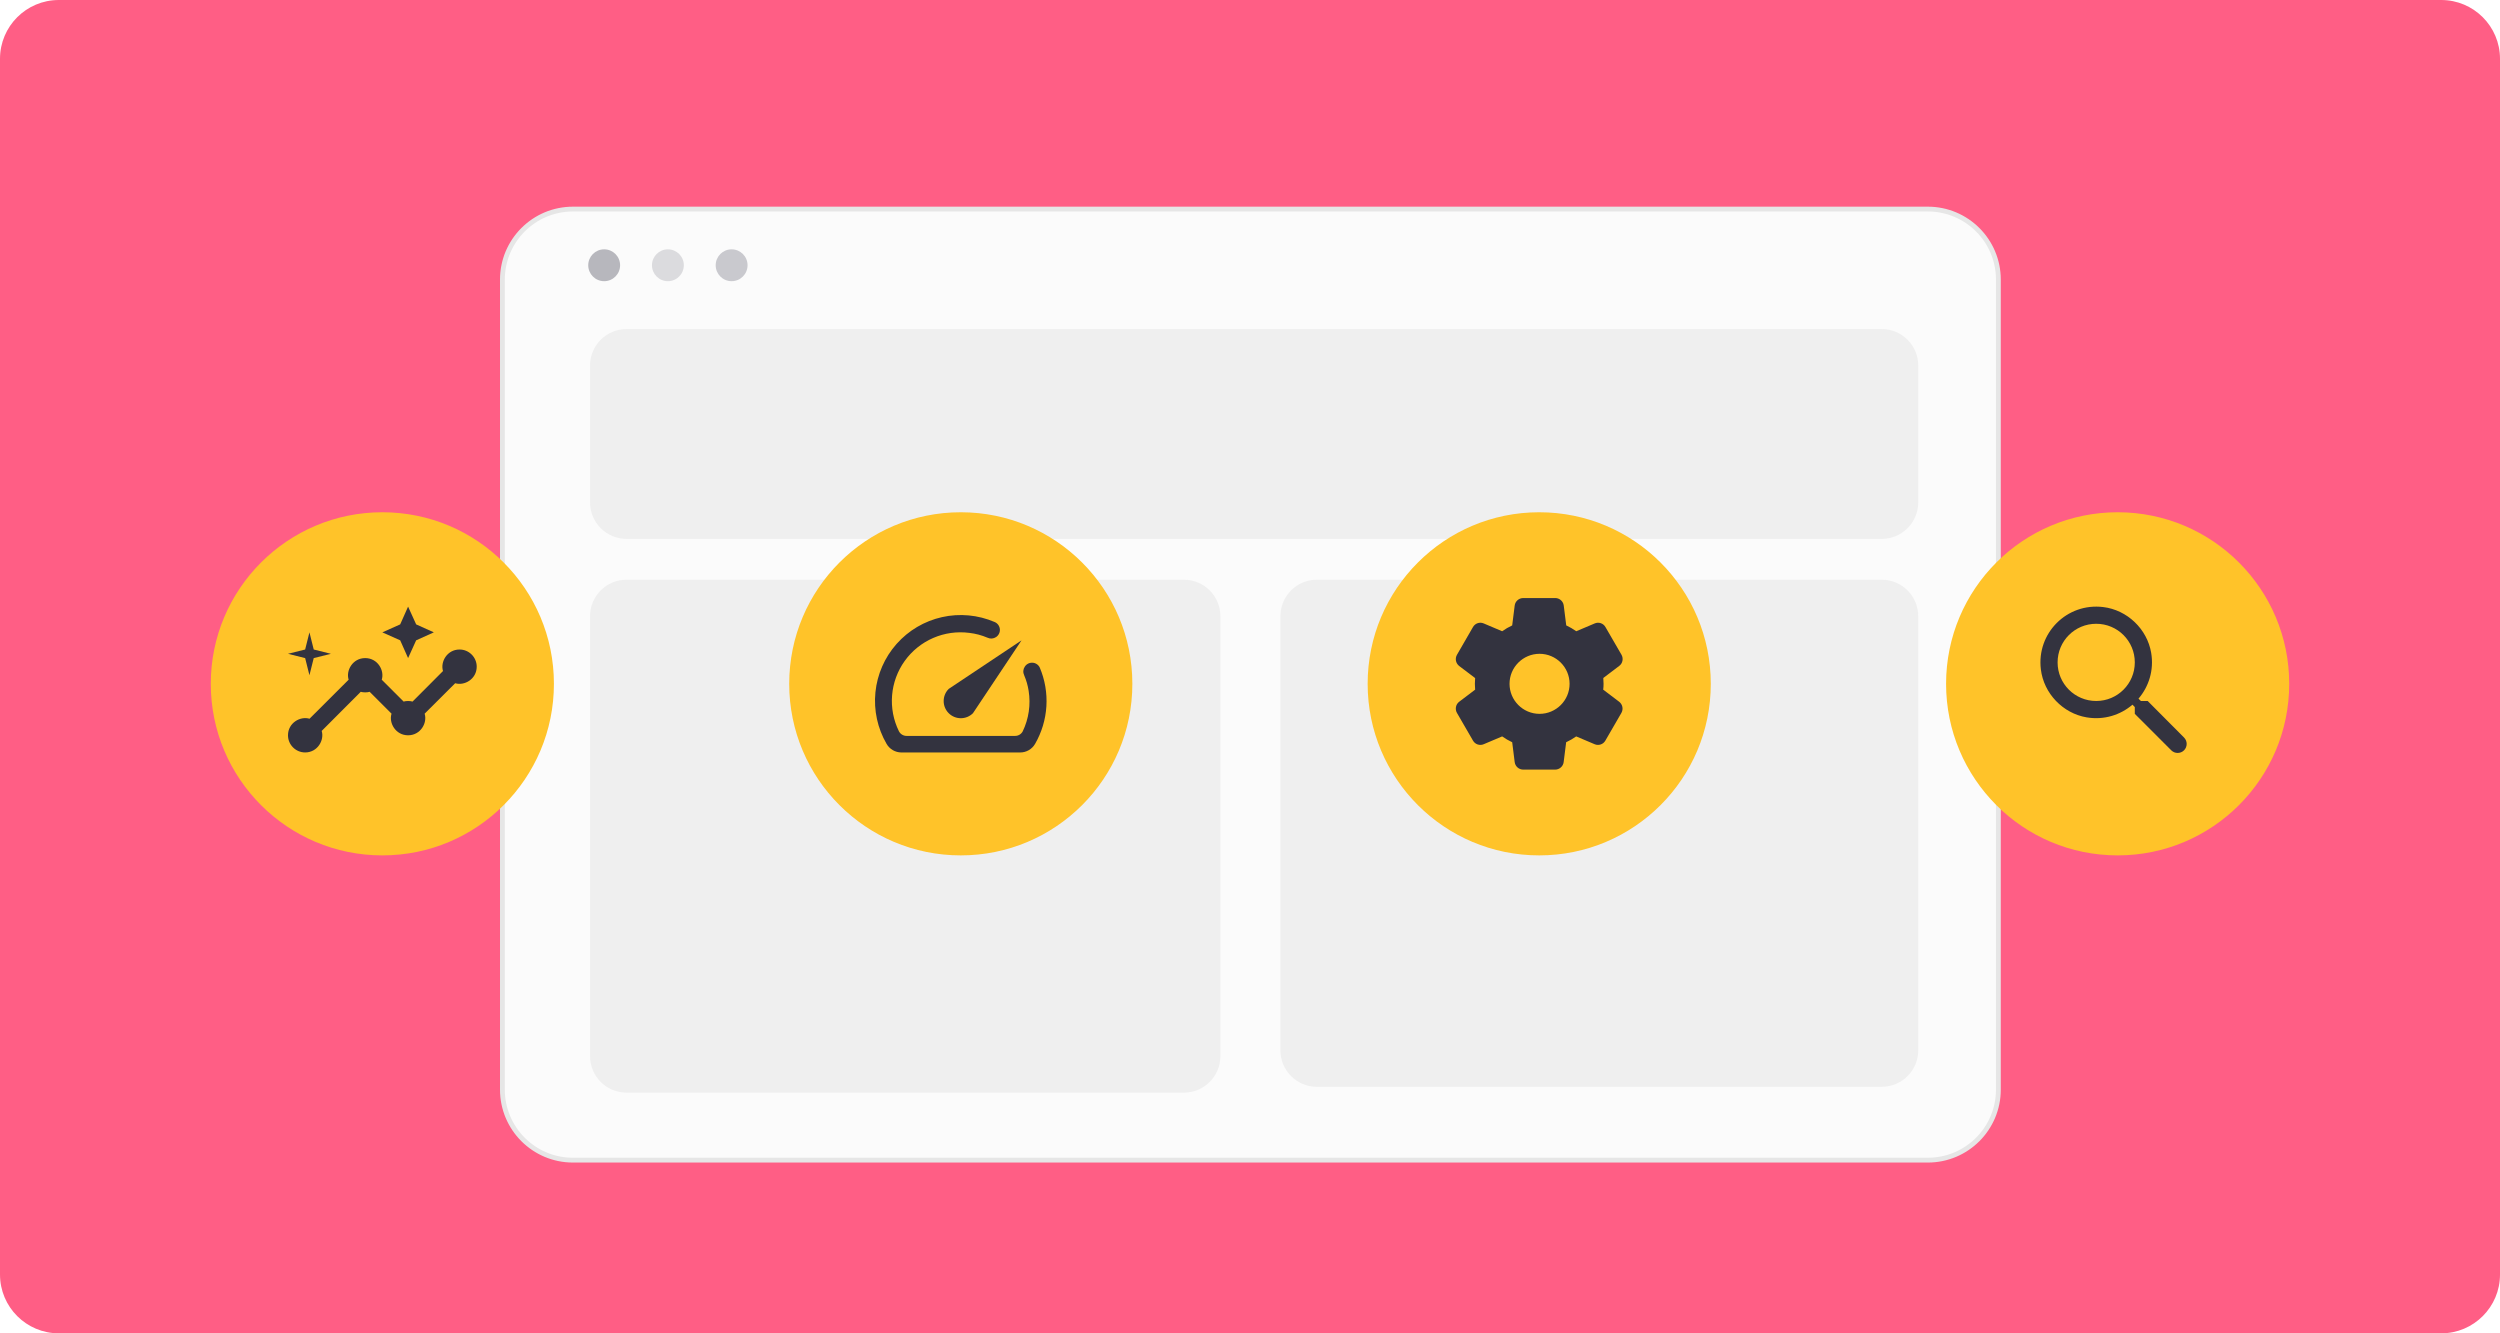 <svg width="510" height="272" viewBox="0 0 510 272" fill="none" xmlns="http://www.w3.org/2000/svg">
<g clip-path="url(#clip0_5152_29061)">
<path d="M0 12C0 5.373 5.373 0 12 0H498C504.627 0 510 5.373 510 12V260C510 266.627 504.627 272 498 272H12C5.373 272 0 266.627 0 260V12Z" fill="#FF5E85"/>
<g filter="url(#filter0_d_5152_29061)">
<path d="M393.276 39.492H116.884C108.935 39.492 102.491 45.936 102.491 53.886V219.117C102.491 227.066 108.935 233.51 116.884 233.51H393.276C401.225 233.51 407.669 227.066 407.669 219.117V53.886C407.669 45.936 401.225 39.492 393.276 39.492Z" fill="#FBFBFB" stroke="#E6E6E6" stroke-width="0.982"/>
<path d="M383.878 63.969H127.811C123.701 63.969 120.369 67.301 120.369 71.411V99.332C120.369 103.442 123.701 106.774 127.811 106.774H383.878C387.988 106.774 391.32 103.442 391.32 99.332V71.411C391.32 67.301 387.988 63.969 383.878 63.969Z" fill="#EFEFEF"/>
<path d="M241.514 115.102H127.811C123.701 115.102 120.369 118.433 120.369 122.544V212.294C120.369 216.404 123.701 219.736 127.811 219.736H241.514C245.624 219.736 248.956 216.404 248.956 212.294V122.544C248.956 118.433 245.624 115.102 241.514 115.102Z" fill="#EFEFEF"/>
<path d="M383.879 115.102H268.645C264.535 115.102 261.203 118.433 261.203 122.544V211.105C261.203 215.215 264.535 218.547 268.645 218.547H383.879C387.989 218.547 391.321 215.215 391.321 211.105V122.544C391.321 118.433 387.989 115.102 383.879 115.102Z" fill="#EFEFEF"/>
<path d="M126.5 50.953C126.5 49.158 125.045 47.703 123.25 47.703C121.455 47.703 120 49.158 120 50.953C120 52.748 121.455 54.203 123.25 54.203C125.045 54.203 126.5 52.748 126.5 50.953Z" fill="#B7B7BD"/>
<path d="M139.5 50.953C139.5 49.158 138.045 47.703 136.25 47.703C134.455 47.703 133 49.158 133 50.953C133 52.748 134.455 54.203 136.25 54.203C138.045 54.203 139.5 52.748 139.5 50.953Z" fill="#DBDBDE"/>
<path d="M152.5 50.953C152.5 49.158 151.045 47.703 149.25 47.703C147.455 47.703 146 49.158 146 50.953C146 52.748 147.455 54.203 149.25 54.203C151.045 54.203 152.5 52.748 152.5 50.953Z" fill="#C9C9CE"/>
</g>
<g filter="url(#filter1_d_5152_29061)">
<path d="M78 171C97.33 171 113 155.33 113 136C113 116.67 97.33 101 78 101C58.67 101 43 116.67 43 136C43 155.33 58.67 171 78 171Z" fill="#FFC329"/>
<path d="M93.75 129C91.213 129 89.795 131.52 90.373 133.393L84.16 139.622C83.635 139.465 82.865 139.465 82.34 139.622L77.877 135.16C78.472 133.288 77.055 130.75 74.5 130.75C71.963 130.75 70.528 133.27 71.123 135.16L63.142 143.122C61.27 142.545 58.75 143.962 58.75 146.5C58.75 148.425 60.325 150 62.25 150C64.787 150 66.205 147.48 65.627 145.608L73.59 137.628C74.115 137.785 74.885 137.785 75.41 137.628L79.873 142.09C79.278 143.962 80.695 146.5 83.25 146.5C85.787 146.5 87.222 143.98 86.627 142.09L92.858 135.878C94.73 136.455 97.25 135.037 97.25 132.5C97.25 130.575 95.675 129 93.75 129Z" fill="#33333F"/>
<path d="M83.25 130.75L84.895 127.127L88.5 125.5L84.895 123.873L83.25 120.25L81.64 123.873L78 125.5L81.64 127.127L83.25 130.75Z" fill="#33333F"/>
<path d="M63.125 134.25L64 130.75L67.5 129.875L64 129L63.125 125.5L62.25 129L58.75 129.875L62.25 130.75L63.125 134.25Z" fill="#33333F"/>
</g>
<g filter="url(#filter2_d_5152_29061)">
<path d="M196 171C215.33 171 231 155.33 231 136C231 116.67 215.33 101 196 101C176.67 101 161 116.67 161 136C161 155.33 176.67 171 196 171Z" fill="#FFC329"/>
<path d="M209.055 132.503C208.882 132.758 208.78 133.054 208.758 133.361C208.737 133.668 208.797 133.976 208.932 134.253C209.366 135.266 209.672 136.33 209.842 137.42C210.293 140.238 209.871 143.126 208.635 145.698C208.484 145.98 208.26 146.215 207.985 146.379C207.711 146.542 207.397 146.627 207.077 146.625H184.94C184.618 146.626 184.303 146.538 184.028 146.371C183.754 146.205 183.53 145.965 183.382 145.68C182.262 143.408 181.779 140.874 181.986 138.349C182.193 135.823 183.08 133.402 184.555 131.341C186.03 129.281 188.036 127.66 190.36 126.65C192.683 125.64 195.237 125.28 197.75 125.608C199.021 125.757 200.264 126.087 201.442 126.588C201.719 126.723 202.026 126.783 202.334 126.761C202.641 126.74 202.937 126.638 203.192 126.465C203.458 126.29 203.671 126.046 203.808 125.759C203.946 125.471 204.002 125.152 203.971 124.835C203.941 124.519 203.824 124.216 203.635 123.961C203.445 123.705 203.189 123.506 202.895 123.385C199.514 121.936 195.763 121.588 192.173 122.392C188.584 123.196 185.339 125.11 182.9 127.864C180.46 130.617 178.951 134.069 178.585 137.729C178.219 141.389 179.016 145.071 180.862 148.253C181.168 148.782 181.606 149.221 182.134 149.528C182.662 149.835 183.261 149.999 183.872 150.003H208.11C208.726 150.005 209.333 149.844 209.868 149.537C210.402 149.23 210.846 148.787 211.155 148.253C212.506 145.91 213.297 143.286 213.464 140.587C213.631 137.888 213.17 135.186 212.117 132.695C211.984 132.411 211.777 132.168 211.517 131.992C211.258 131.816 210.956 131.712 210.643 131.692C210.33 131.673 210.017 131.738 209.738 131.88C209.458 132.023 209.222 132.238 209.055 132.503Z" fill="#33333F"/>
<path d="M193.534 137.038C192.877 137.695 192.508 138.585 192.508 139.514C192.508 139.974 192.598 140.429 192.774 140.854C192.95 141.279 193.208 141.665 193.534 141.99C193.859 142.316 194.245 142.574 194.67 142.75C195.094 142.926 195.55 143.016 196.01 143.016C196.939 143.016 197.829 142.647 198.486 141.99L208.391 127.133L193.534 137.038Z" fill="#33333F"/>
</g>
<g filter="url(#filter3_d_5152_29061)">
<path d="M314 171C333.33 171 349 155.33 349 136C349 116.67 333.33 101 314 101C294.67 101 279 116.67 279 136C279 155.33 294.67 171 314 171Z" fill="#FFC329"/>
<path d="M327.125 136C327.125 135.597 327.108 135.212 327.073 134.81L330.328 132.342C331.028 131.818 331.22 130.837 330.783 130.067L327.51 124.415C327.073 123.645 326.128 123.33 325.323 123.68L321.56 125.273C320.913 124.817 320.23 124.415 319.513 124.082L319.005 120.04C318.9 119.165 318.148 118.5 317.273 118.5H310.745C309.853 118.5 309.1 119.165 308.995 120.04L308.488 124.082C307.77 124.415 307.088 124.817 306.44 125.273L302.678 123.68C301.873 123.33 300.928 123.645 300.49 124.415L297.218 130.085C296.78 130.855 296.973 131.818 297.673 132.36L300.928 134.827C300.893 135.212 300.875 135.597 300.875 136C300.875 136.403 300.893 136.788 300.928 137.19L297.673 139.658C296.973 140.183 296.78 141.163 297.218 141.933L300.49 147.585C300.928 148.355 301.873 148.67 302.678 148.32L306.44 146.727C307.088 147.182 307.77 147.585 308.488 147.917L308.995 151.96C309.1 152.835 309.853 153.5 310.728 153.5H317.255C318.13 153.5 318.883 152.835 318.988 151.96L319.495 147.917C320.213 147.585 320.895 147.182 321.543 146.727L325.305 148.32C326.11 148.67 327.055 148.355 327.493 147.585L330.765 141.933C331.203 141.163 331.01 140.2 330.31 139.658L327.055 137.19C327.108 136.788 327.125 136.403 327.125 136ZM314.07 142.125C310.693 142.125 307.945 139.378 307.945 136C307.945 132.623 310.693 129.875 314.07 129.875C317.448 129.875 320.195 132.623 320.195 136C320.195 139.378 317.448 142.125 314.07 142.125Z" fill="#33333F"/>
</g>
<g filter="url(#filter4_d_5152_29061)">
<path d="M432 171C451.33 171 467 155.33 467 136C467 116.67 451.33 101 432 101C412.67 101 397 116.67 397 136C397 155.33 412.67 171 432 171Z" fill="#FFC329"/>
<path d="M438.124 139.501H436.742L436.252 139.029C438.352 136.579 439.437 133.236 438.842 129.684C438.019 124.819 433.959 120.934 429.059 120.339C421.657 119.429 415.427 125.659 416.337 133.061C416.932 137.961 420.817 142.021 425.682 142.844C429.234 143.439 432.577 142.354 435.027 140.254L435.499 140.744V142.126L442.937 149.564C443.654 150.281 444.827 150.281 445.544 149.564C446.262 148.846 446.262 147.674 445.544 146.956L438.124 139.501ZM427.624 139.501C423.267 139.501 419.749 135.984 419.749 131.626C419.749 127.269 423.267 123.751 427.624 123.751C431.982 123.751 435.499 127.269 435.499 131.626C435.499 135.984 431.982 139.501 427.624 139.501Z" fill="#33333F"/>
</g>
</g>
<defs>
<filter id="filter0_d_5152_29061" x="90.15" y="30.31" width="329.86" height="218.7" filterUnits="userSpaceOnUse" color-interpolation-filters="sRGB">
<feFlood flood-opacity="0" result="BackgroundImageFix"/>
<feColorMatrix in="SourceAlpha" type="matrix" values="0 0 0 0 0 0 0 0 0 0 0 0 0 0 0 0 0 0 127 0" result="hardAlpha"/>
<feOffset dy="3.16"/>
<feGaussianBlur stdDeviation="5.925"/>
<feColorMatrix type="matrix" values="0 0 0 0 0.29 0 0 0 0 0.29 0 0 0 0 0.349 0 0 0 0.2 0"/>
<feBlend mode="normal" in2="BackgroundImageFix" result="effect1_dropShadow_5152_29061"/>
<feBlend mode="normal" in="SourceGraphic" in2="effect1_dropShadow_5152_29061" result="shape"/>
</filter>
<filter id="filter1_d_5152_29061" x="29.875" y="91.375" width="96.25" height="96.25" filterUnits="userSpaceOnUse" color-interpolation-filters="sRGB">
<feFlood flood-opacity="0" result="BackgroundImageFix"/>
<feColorMatrix in="SourceAlpha" type="matrix" values="0 0 0 0 0 0 0 0 0 0 0 0 0 0 0 0 0 0 127 0" result="hardAlpha"/>
<feOffset dy="3.5"/>
<feGaussianBlur stdDeviation="6.562"/>
<feColorMatrix type="matrix" values="0 0 0 0 0.29 0 0 0 0 0.29 0 0 0 0 0.349 0 0 0 0.2 0"/>
<feBlend mode="normal" in2="BackgroundImageFix" result="effect1_dropShadow_5152_29061"/>
<feBlend mode="normal" in="SourceGraphic" in2="effect1_dropShadow_5152_29061" result="shape"/>
</filter>
<filter id="filter2_d_5152_29061" x="147.875" y="91.375" width="96.25" height="96.25" filterUnits="userSpaceOnUse" color-interpolation-filters="sRGB">
<feFlood flood-opacity="0" result="BackgroundImageFix"/>
<feColorMatrix in="SourceAlpha" type="matrix" values="0 0 0 0 0 0 0 0 0 0 0 0 0 0 0 0 0 0 127 0" result="hardAlpha"/>
<feOffset dy="3.5"/>
<feGaussianBlur stdDeviation="6.562"/>
<feColorMatrix type="matrix" values="0 0 0 0 0.29 0 0 0 0 0.29 0 0 0 0 0.349 0 0 0 0.2 0"/>
<feBlend mode="normal" in2="BackgroundImageFix" result="effect1_dropShadow_5152_29061"/>
<feBlend mode="normal" in="SourceGraphic" in2="effect1_dropShadow_5152_29061" result="shape"/>
</filter>
<filter id="filter3_d_5152_29061" x="265.875" y="91.375" width="96.25" height="96.25" filterUnits="userSpaceOnUse" color-interpolation-filters="sRGB">
<feFlood flood-opacity="0" result="BackgroundImageFix"/>
<feColorMatrix in="SourceAlpha" type="matrix" values="0 0 0 0 0 0 0 0 0 0 0 0 0 0 0 0 0 0 127 0" result="hardAlpha"/>
<feOffset dy="3.5"/>
<feGaussianBlur stdDeviation="6.562"/>
<feColorMatrix type="matrix" values="0 0 0 0 0.29 0 0 0 0 0.29 0 0 0 0 0.349 0 0 0 0.2 0"/>
<feBlend mode="normal" in2="BackgroundImageFix" result="effect1_dropShadow_5152_29061"/>
<feBlend mode="normal" in="SourceGraphic" in2="effect1_dropShadow_5152_29061" result="shape"/>
</filter>
<filter id="filter4_d_5152_29061" x="383.875" y="91.375" width="96.25" height="96.25" filterUnits="userSpaceOnUse" color-interpolation-filters="sRGB">
<feFlood flood-opacity="0" result="BackgroundImageFix"/>
<feColorMatrix in="SourceAlpha" type="matrix" values="0 0 0 0 0 0 0 0 0 0 0 0 0 0 0 0 0 0 127 0" result="hardAlpha"/>
<feOffset dy="3.5"/>
<feGaussianBlur stdDeviation="6.562"/>
<feColorMatrix type="matrix" values="0 0 0 0 0.29 0 0 0 0 0.29 0 0 0 0 0.349 0 0 0 0.2 0"/>
<feBlend mode="normal" in2="BackgroundImageFix" result="effect1_dropShadow_5152_29061"/>
<feBlend mode="normal" in="SourceGraphic" in2="effect1_dropShadow_5152_29061" result="shape"/>
</filter>
<clipPath id="clip0_5152_29061">
<rect width="510" height="272" fill="white"/>
</clipPath>
</defs>
</svg>
